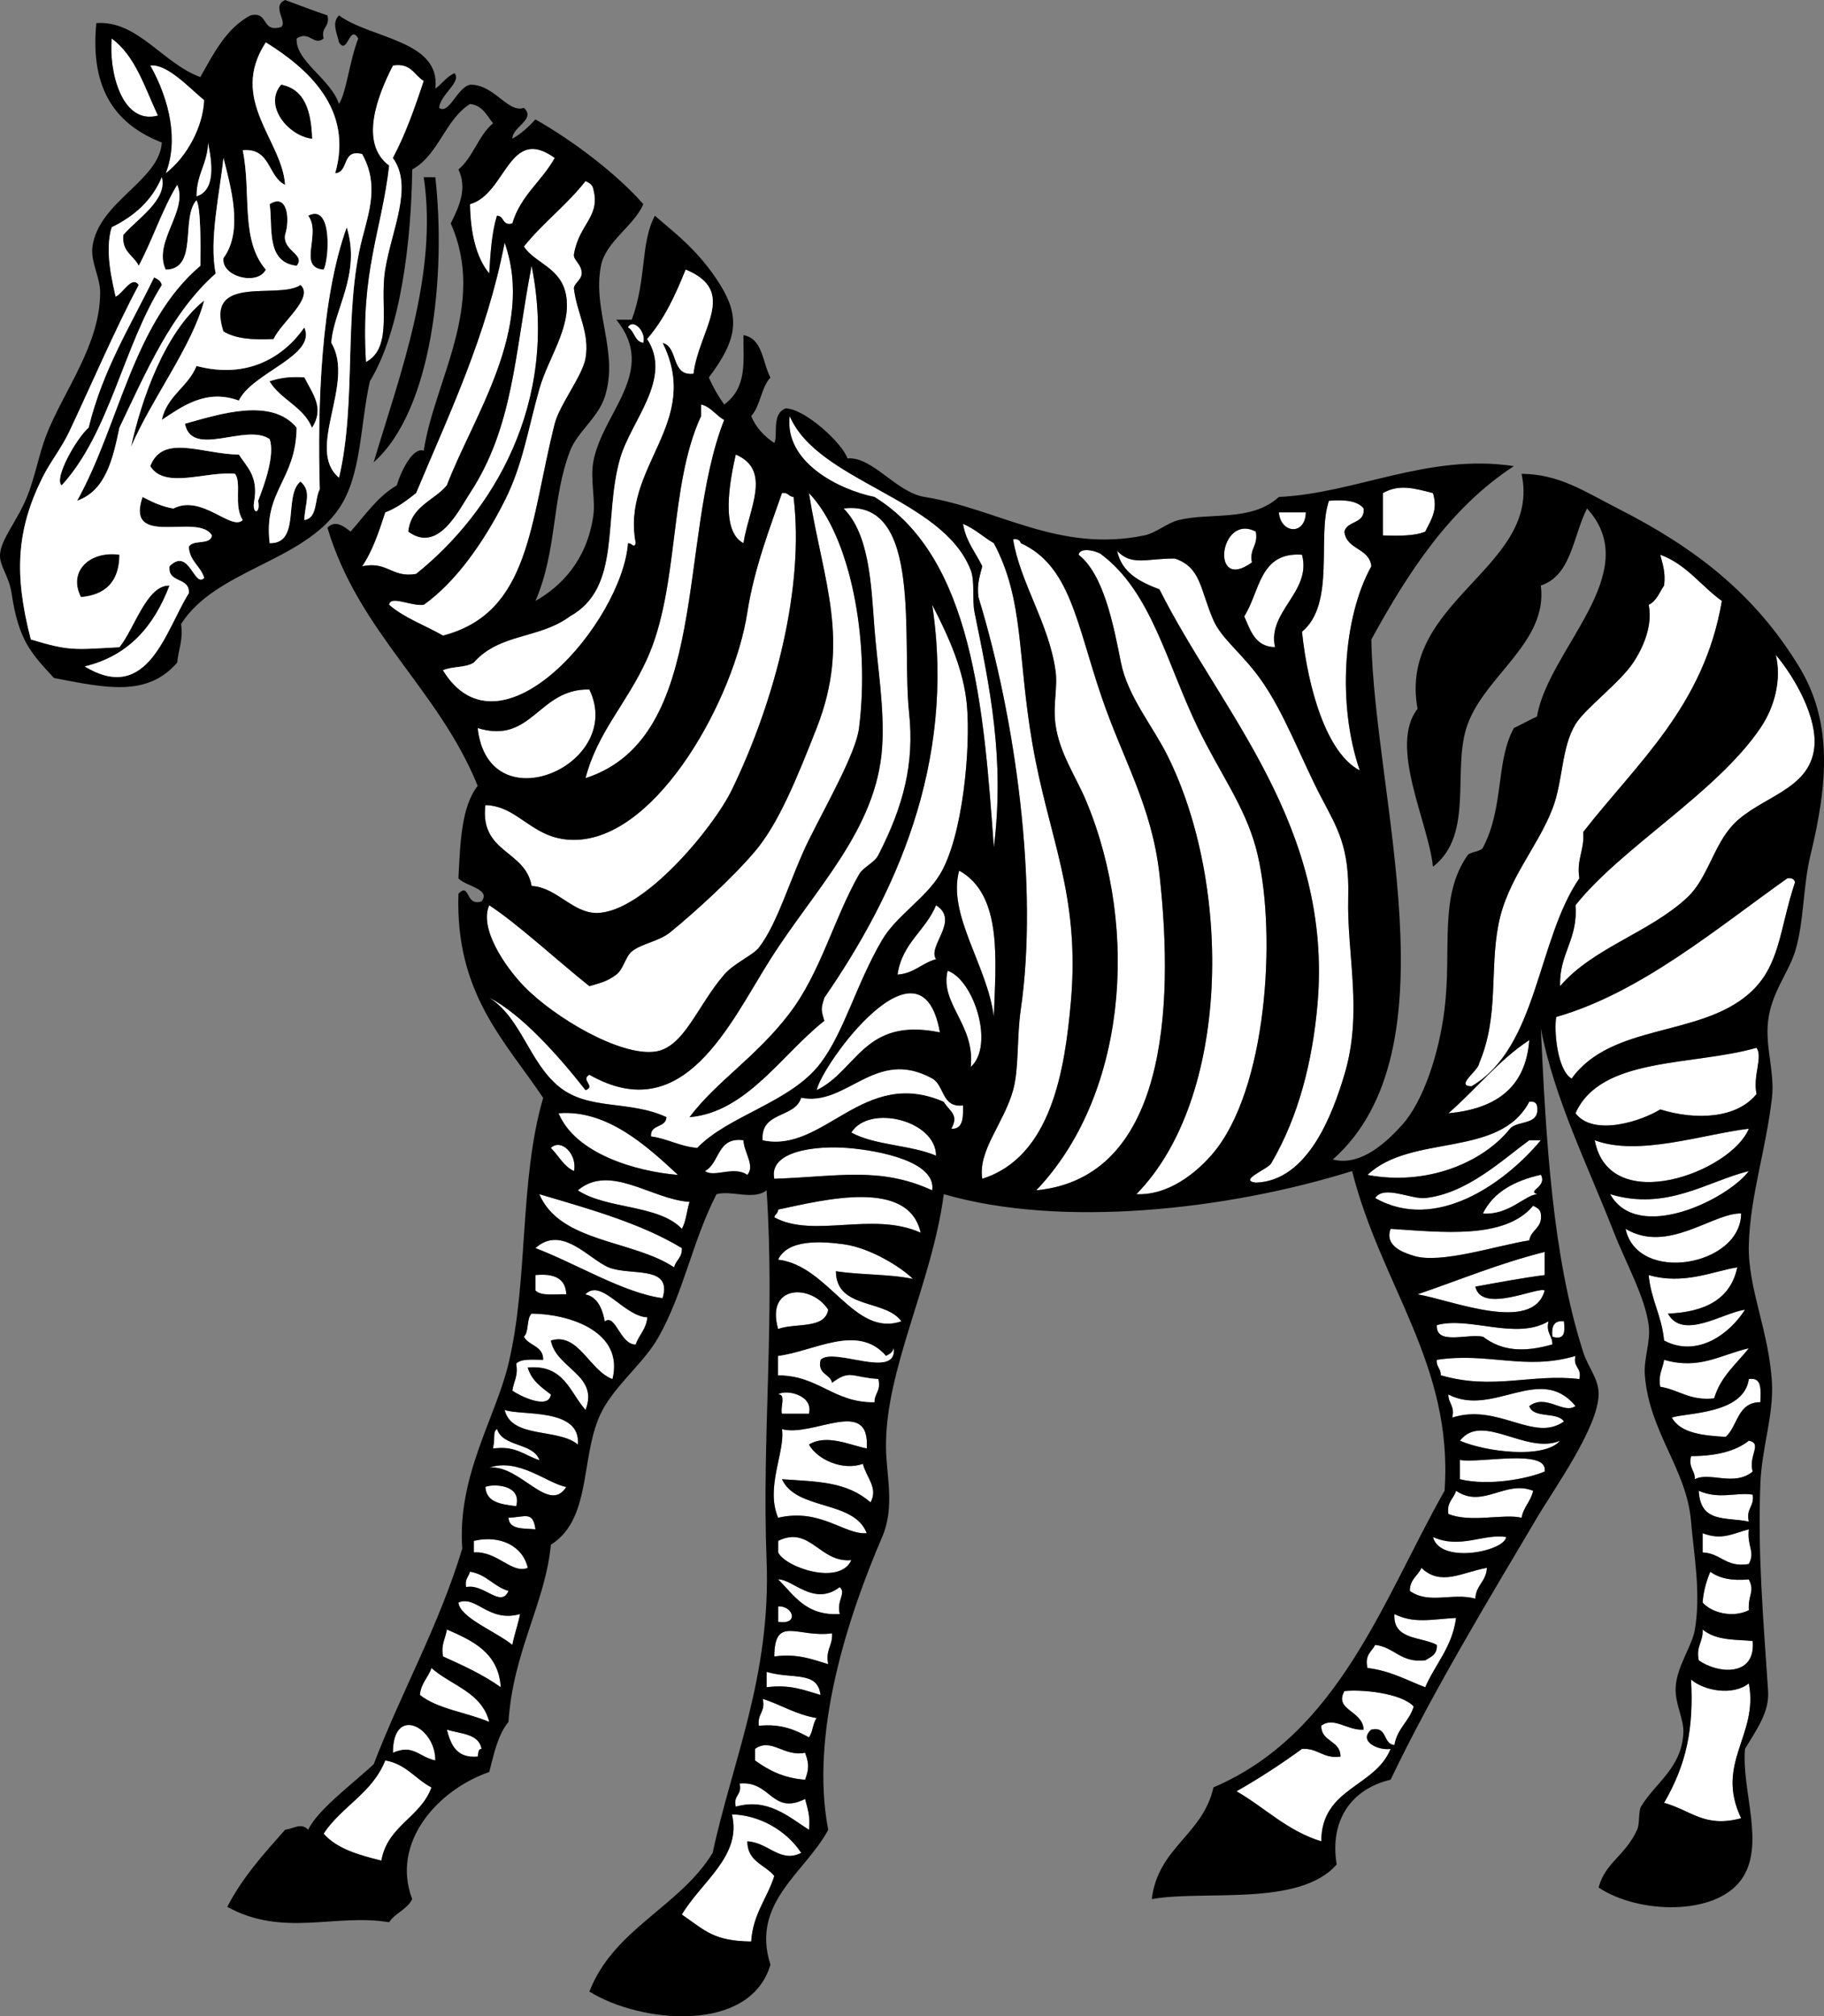 <?xml version="1.0" encoding="utf-8"?>
<!-- Generator: Adobe Illustrator 12.0.1, SVG Export Plug-In . SVG Version: 6.00 Build 51448)  -->
<!DOCTYPE svg PUBLIC "-//W3C//DTD SVG 1.1//EN" "http://www.w3.org/Graphics/SVG/1.1/DTD/svg11.dtd">
<svg  version="1.1" id="Layer_1" xmlns="http://www.w3.org/2000/svg" xmlns:xlink="http://www.w3.org/1999/xlink" width="246.433" height="272.398"
	 viewBox="0 0 246.433 272.398" overflow="visible" enable-background="new 0 0 246.433 272.398" xml:space="preserve">
<rect x="0" y="0" width="246.433" height="272.398" fill="#808080" stroke="none"/>
<g>
	<path fill-rule="evenodd" clip-rule="evenodd" fill="#FFFFFF" d="M15.097,5.204c3.208,2.343,4.465,6.638,6.245,10.409
		C16.391,16.935,14.672,9.474,15.097,5.204z"/>
	<path fill-rule="evenodd" clip-rule="evenodd" fill="#FFFFFF" d="M27.587,13.531c-0.12,3.488-2.282,7.665-5.204,9.888
		c1.738-4.382,0.563-9.857-2.082-14.572C22.597,8.589,25.539,11.841,27.587,13.531z"/>
	<path fill-rule="evenodd" clip-rule="evenodd" fill="#FFFFFF" d="M57.251,10.929c-1.203,3.654-2.473,7.242-4.164,10.409
		c2.81,3.871-0.139,9.598-1.041,15.092c-0.788,4.795,1.101,10.498-2.602,12.49c-0.77-12.159,2.116-17.766,3.123-26.542
		c-4.103-3.048-1.534-9.55,0.52-13.531C55.562,8.455,55.939,10.159,57.251,10.929z"/>
	<path fill-rule="evenodd" clip-rule="evenodd" fill="#FFFFFF" d="M28.107,19.255c0.539,2.571,1.123,6.456-1.562,7.286
		C26.514,23.561,28.029,22.126,28.107,19.255z"/>
	<path fill-rule="evenodd" clip-rule="evenodd" fill="#FFFFFF" d="M74.945,21.337c-1.724,3.133-4.623,5.091-5.725,8.847
		c-1.42,0.379-1.047-1.034-2.082-1.041c-0.693,2.256-0.878,5.021-1.041,7.807c-1.787-2.203-2.528-5.452-2.602-9.368
		C68.402,26.222,68.721,16.837,74.945,21.337z"/>
	<path fill-rule="evenodd" clip-rule="evenodd" d="M57.251,23.939c0.521,0,1.041,0,1.562,0c1.468,13.073-0.352,31.454-8.327,38.511
		C53.976,50.719,59.208,37.109,57.251,23.939z"/>
	<path fill-rule="evenodd" clip-rule="evenodd" fill="#FFFFFF" d="M79.109,24.46c0.463,0.23,0.931,0.457,1.041,1.041
		c1.037,3.811-1.914,4.711-2.602,8.847c-0.133,0.799,1.072,1.329,1.041,2.603c-0.022,0.918-1.127,1.378-1.041,2.082
		c0.408,3.328,2.165,5.943,1.562,9.368c-0.427,2.425-3.506,6.247-4.164,8.847c-3.372,13.33-3.275,25.549-15.092,28.623
		c-2.425-1.392-5.245-2.387-7.286-4.163c0.193-1.334,2.918,0.218,4.684,0c4.227-2.996,8.051-8.336,10.929-14.052
		c2.456-4.876,3.104-9.498,4.684-15.092c1.185-4.194,4.28-8.21,3.643-12.49c-0.587-3.947-4.246-4.463-5.725-6.765
		C73.32,30.12,76.606,27.682,79.109,24.46z"/>
	<path fill-rule="evenodd" clip-rule="evenodd" d="M36.434,27.583c2.372-1.535,2.792,1.955,2.082,4.163
		c-0.323,2.194,2.832,2.632,1.562,4.164C35.866,35.419,36.887,30.677,36.434,27.583z"/>
	<path fill-rule="evenodd" clip-rule="evenodd" d="M41.638,29.144c3.345-1.774,2.81,6.062,2.082,7.286
		C40.114,36.142,43.48,31.583,41.638,29.144z"/>
	<path fill-rule="evenodd" clip-rule="evenodd" fill="#FFFFFF" d="M68.18,32.787c4.147,11.683-4.319,23.601-7.806,32.787
		c-1.737,2.08-4.842,2.791-5.204,6.245c4.021,2.971,6.781-2.845,8.327-5.204c5.903-9.014,6.016-18.791,8.327-30.705
		c3.749,18.688-5.389,33.455-15.613,41.634c-3.329,0.554-3.796-1.755-7.286-1.041c1.411-2.059,2.265-4.674,3.123-7.286
		c1.642-0.614,2.891-1.619,4.163-2.602C60.706,55.844,65.696,45.568,68.18,32.787z"/>
	<path fill-rule="evenodd" clip-rule="evenodd" d="M20.821,37.47c0.463,0.231,0.931,0.457,1.041,1.041
		c-5.211,8.32-7.052,20.01-13.531,27.062c-1.1-0.884,1.936-6.295,3.643-7.807C13.879,49.957,17.639,44.002,20.821,37.47z"/>
	<path fill-rule="evenodd" clip-rule="evenodd" d="M27.587,40.593c-1.62,6.188-7.006,13.115-9.888,19.776
		C19.102,53.963,22.275,44.824,27.587,40.593z"/>
	<path fill-rule="evenodd" clip-rule="evenodd" fill="#FFFFFF" d="M84.833,44.236c0.672-1.3,2.523,0.55,2.082,2.082
		C85.693,46.151,85.75,44.707,84.833,44.236z"/>
	<path fill-rule="evenodd" clip-rule="evenodd" d="M41.118,44.236c1.71,3.849-7.053,6.088-8.847,9.888
		c-4.456-1.659-7.766,0.871-10.408,2.602c0.704-3.287,3.547-4.433,4.684-7.286C33.5,51.283,38.382,48.167,41.118,44.236z"/>
	<path fill-rule="evenodd" clip-rule="evenodd" fill="#FFFFFF" d="M94.721,54.645c1.394,0.341,1.979,1.49,3.123,2.082
		c-6.334,16.044-1.81,42.947-18.735,48.399c1.612-6.246,5.585-10.064,8.327-16.133c4.396-9.731,2.899-23.33,7.286-32.787
		C94.721,55.685,94.721,55.165,94.721,54.645z"/>
	<path fill-rule="evenodd" clip-rule="evenodd" fill="#FFFFFF" d="M106.691,56.206c3.81,8.905,20.695,11.059,24.46,20.817
		c0.596,1.544,0.157,3.942,0.521,5.725c2.09,10.246,4.089,19.748,2.603,31.746c-1.346-18.691-2.841-39.182-16.134-47.358
		C113.46,66.185,105.941,62.509,106.691,56.206z"/>
	<path fill-rule="evenodd" clip-rule="evenodd" fill="#FFFFFF" d="M99.405,61.41c4.949,2.108,1.739,7.393,1.041,11.97
		C97.315,71.777,98.593,65.017,99.405,61.41z"/>
	<path fill-rule="evenodd" clip-rule="evenodd" fill="#FFFFFF" d="M193.602,66.614c0.66,2.213-0.119,3.378-1.041,5.204
		c-1.459,0.623-3.591,0.572-5.725,0.521c0-1.908,0-3.816,0-5.725C189.041,65.372,191.034,65.958,193.602,66.614z"/>
	<path fill-rule="evenodd" clip-rule="evenodd" fill="#FFFFFF" d="M105.65,66.614c0.841-0.147,0.896,0.492,1.562,0.521
		c1.48,11.996-2.394,27.316-8.326,39.552c-2.527,5.211-11.974,16.567-18.215,16.654c-3.3,0.045-5.499-3.496-8.847-3.643
		c-0.834-4.89-7.025-4.424-6.245-10.929c4.711,0.117,6.436,4.999,12.49,4.684c11.01-0.572,21.129-19.211,22.898-30.705
		C101.887,76.768,104.079,71.155,105.65,66.614z"/>
	<path fill-rule="evenodd" clip-rule="evenodd" fill="#FFFFFF" d="M109.293,66.614c5.558,5.748,8.283,19.714,6.766,31.746
		c-0.422,3.342-4.28,10.097-6.766,15.092c-2.448,4.921-4.185,11.267-6.766,14.572c-0.815,1.044-3.345,2.093-4.684,3.643
		c-3.671,4.248-5.423,9.888-9.368,10.408c-4.697,0.621-13.554-4.571-17.694-8.847c-2.517-2.599-6.08-7.79-4.684-10.929
		c3.704,2.403,9.177,7.45,13.531,10.929c1.51-0.462,2.337-0.587,3.643-1.561c0.942-0.703,1.257-2.459,2.082-3.123
		c1.375-1.105,3.649-1.338,5.204-2.602c3.303-2.685,8.45-7.383,11.449-10.929c3.155-3.73,5.599-9.7,8.327-16.654
		C114.99,86.493,111.217,78.655,109.293,66.614z"/>
	<path fill-rule="evenodd" clip-rule="evenodd" fill="#FFFFFF" d="M179.55,67.655c2.074-0.166,3.845-0.028,4.684,1.041
		c0.208,2.115-2.215,1.602-2.602,3.123c0.276,2.499,3.376,2.175,3.643,4.684c-3.841,6.912-4.617,18.734-1.562,27.583
		c-4.461-2.306-7.005-11.035-7.806-18.735C180.486,81.554,177.888,72.37,179.55,67.655z"/>
	<path fill-rule="evenodd" clip-rule="evenodd" fill="#FFFFFF" d="M113.977,68.696c10.751-1.317,7.805,17.788,8.848,27.583
		c0.736,6.922-0.776,12.648-4.164,19.255c-0.537,1.048-2.028,1.593-2.602,2.602c-3.419,6.012-5.183,13.236-9.368,18.735
		c-4.549,5.978-9.831,9.145-13.53,14.052c7.711-0.639,12.558-8.589,18.215-13.011c-0.468-1.523-0.468-1.599,0-3.123
		c9.36-13.553,17.839-31.449,14.571-53.083c2.317,4.482,4.253,8.858,4.684,13.531c0.533,5.776-0.54,17.802-3.643,22.898
		c-2.003,3.289-5.888,5.585-7.807,8.848c-3.487,5.93-5.101,12.392-8.326,16.653c-4.033,5.328-12.426,7.029-16.654,11.449
		c-2.391-0.211-3.964-1.239-6.245-1.561c-0.138-1.699,2.019-1.104,2.082-2.602c-5.088-2.354-10.537-0.828-14.572-4.164
		c-4.003-3.309-5.053-9.231-9.368-11.97c4.286,2.135,9.432,7.914,13.011,12.49c1.458-0.511-0.756-1.389,0.521-2.082
		c12.787,7.267,18.928-6.888,24.46-15.612c6.067-9.569,14.35-17.542,15.092-28.624c0.355-5.298-0.667-11.133-1.041-16.133
		C117.698,78.916,117.455,72.183,113.977,68.696z"/>
	<path fill-rule="evenodd" clip-rule="evenodd" fill="#FFFFFF" d="M172.785,69.216c1.215,0,2.429,0,3.644,0
		C176.34,72.429,173,72.062,172.785,69.216z"/>
	<path fill-rule="evenodd" clip-rule="evenodd" fill="#FFFFFF" d="M130.11,70.777c1.596,0.66,2.738,1.772,4.164,2.602
		c4.103,7.714,3.149,15.105,5.204,27.062c2.206,12.838,6.479,20.378,5.204,34.869c-0.806,9.151-2.616,20.984-11.97,23.939
		c-0.611-3.826,2.935-7.509,4.163-11.97c0.81-2.94,0.484-7.096,1.041-10.929c2.406-16.567-0.686-39.266-5.725-55.685
		c-0.228-1.789,0.206-2.917,0.521-4.164C131.807,74.632,130.502,73.161,130.11,70.777z"/>
	<path fill-rule="evenodd" clip-rule="evenodd" fill="#FFFFFF" d="M169.663,71.818c0.368,1.93-0.89,2.233-0.521,4.163
		C163.434,80.146,164.745,69.25,169.663,71.818z"/>
	<path fill-rule="evenodd" clip-rule="evenodd" fill="#FFFFFF" d="M136.875,72.859c0.605-0.085,0.926,0.115,1.041,0.52
		c6.69,3.066,7.502,10.771,10.929,20.817c2.875,8.427,6.771,14.689,7.807,23.939c2.052,18.34,0.777,40.999-16.653,42.675
		c12.005-12.555,14.103-34.925,6.766-52.562c-1.375-3.303-3.64-6.49-4.164-10.409c-0.367-2.747,0.338-4.94,0-7.286
		C141.678,84.136,137.812,78.701,136.875,72.859z"/>
	<path fill-rule="evenodd" clip-rule="evenodd" fill="#FFFFFF" d="M145.723,74.941c0.219-1.158,2.761-0.408,3.122,0
		c6.739,5.08,8.805,14.744,13.011,23.419c2.956,6.096,6.266,10.491,7.807,16.133c2.79,10.214,1.824,31.23-5.204,40.593
		c-1.882,2.507-6.058,6.47-10.929,6.245c12.681-12.896,13.017-41.638,4.163-59.328c-2.001-3.997-5.346-7.955-6.245-12.49
		C150.407,84.267,149.093,77.597,145.723,74.941z"/>
	<path fill-rule="evenodd" clip-rule="evenodd" fill="#FFFFFF" d="M150.927,74.42c1.998,2.104,4.021,0.998,7.807,1.041
		c3.55,1.184,3.392,4.17,5.204,8.327c1.079,2.474,3.812,4.445,6.245,7.806c3.321,4.59,5.528,10.787,8.326,16.133
		c2.17,4.145,3.825,6.68,3.644,13.531c-0.205,7.688,2.021,15.505-0.521,23.939c-1.529,5.072-4.836,14.359-11.97,14.572
		c-2.438-0.309,1.657-1.819,2.081-2.602c3.797-6.452,5.587-14.007,6.245-21.337c2.18-24.26-13.157-39.84-21.337-56.206
		C154.02,78.614,151.573,77.418,150.927,74.42z"/>
	<path fill-rule="evenodd" clip-rule="evenodd" d="M16.138,74.941c-0.023,3.62-1.854,5.432-5.204,5.725
		C9.135,77.154,12.167,74.377,16.138,74.941z"/>
	<path fill-rule="evenodd" clip-rule="evenodd" fill="#FFFFFF" d="M175.908,74.941c1.346,5.015-4.731,7.673-3.644,12.49
		c-2.713-0.062-3.3-2.251-4.163-4.164C170.223,80.012,170.113,74.524,175.908,74.941z"/>
	<path fill-rule="evenodd" clip-rule="evenodd" fill="#FFFFFF" d="M198.806,146.759c-2.278-0.049,0.976-2.104,1.041-3.123
		c2.698-6.356,1.391-12.484,2.602-18.735c1.182-6.096,5.241-10.337,7.286-15.613c1.468-3.785,1.178-8.245,3.123-11.449
		c1.283-2.114,5.98-5.582,7.806-8.327c1.496-2.25,2.624-5.196,2.082-7.806c1.067-0.494,1.442-1.68,2.082-2.602
		c0.228-1.79-0.206-2.917-0.521-4.164c3.556,1.301,5.5,4.215,8.326,6.245c-2.416,14.237-11.446,21.86-18.735,31.225
		c0.21,2.465-0.929,3.582-0.521,6.245C207.61,127.113,207.774,141.502,198.806,146.759z"/>
	<path fill-rule="evenodd" clip-rule="evenodd" fill="#FFFFFF" d="M239.919,88.472c2.73,3.253,5.617,8.567,5.204,12.49
		c-0.613,5.828-7.319,6.651-10.929,10.409c-2.676,2.785-3.483,7.319-6.245,9.888c-5.139,4.781-12.701,6.752-17.174,11.97
		c-0.129-4.465,2.437-6.237,2.082-10.929c6.14-7.759,19.018-15.147,24.979-23.939C239.829,95.424,240.705,91.732,239.919,88.472z"/>
	<path fill-rule="evenodd" clip-rule="evenodd" fill="#FFFFFF" d="M79.629,93.156c4.898,10.152-13.654,18.275-15.092,5.204
		C71.9,100.635,72.738,92.972,79.629,93.156z"/>
	<path fill-rule="evenodd" clip-rule="evenodd" fill="#FFFFFF" d="M129.59,117.616c5.932,3.308,4.919,12.228,4.684,19.776
		C133.449,130.535,127.942,123.559,129.59,117.616z"/>
	<path fill-rule="evenodd" clip-rule="evenodd" fill="#FFFFFF" d="M241.481,118.656c0.604-0.084,0.926,0.115,1.041,0.521
		c-2.152,6.464-1.981,11.377-6.245,15.092c-6.738,5.87-18.577,3.975-23.939,11.449c-1.978-1.156-2.398-6.608-2.082-8.327
		C221.626,134.142,231.918,125.438,241.481,118.656z"/>
	<path fill-rule="evenodd" clip-rule="evenodd" fill="#FFFFFF" d="M126.467,122.299c3.273,2.075-1.23,5.523,0,7.286
		c-1.911,0.517-2.94,1.917-5.204,2.082C121.867,127.413,125.051,125.741,126.467,122.299z"/>
	<path fill-rule="evenodd" clip-rule="evenodd" fill="#FFFFFF" d="M128.029,131.146c3.523,1.207,6.393,10.056,3.122,13.011
		C131.788,138.434,126.94,135.607,128.029,131.146z"/>
	<path fill-rule="evenodd" clip-rule="evenodd" fill="#FFFFFF" d="M126.988,139.473c-10.261-2.107-11.163,5.144-16.653,7.807
		C111.053,143.816,124.479,125.281,126.988,139.473z"/>
	<path fill-rule="evenodd" clip-rule="evenodd" fill="#FFFFFF" d="M206.613,140.514c-0.473,6.467-4.576,9.302-10.93,9.888
		C199.403,147.183,202.429,143.27,206.613,140.514z"/>
	<path fill-rule="evenodd" clip-rule="evenodd" fill="#FFFFFF" d="M237.317,141.555c0.891,1.27-0.521,3.716,0,6.245
		c-2.627,3.283-8.118,3.596-13.01,2.082c-2.455,1.537-8.983,3.732-11.449,0.521C216.268,142.71,228.695,144.034,237.317,141.555z"/>
	<path fill-rule="evenodd" clip-rule="evenodd" fill="#FFFFFF" d="M207.653,149.361c0.51,2.765-2.589,1.921-3.643,3.123
		c-3.652,4.567-11.227,7.766-19.256,6.245c5.921-5.624,17.835-2.203,21.858-9.888C207.217,148.756,207.539,148.956,207.653,149.361z
		"/>
	<path fill-rule="evenodd" clip-rule="evenodd" fill="#FFFFFF" d="M75.466,150.402c6.622-0.547,12.075,4.576,16.133,8.327
		C85.981,158.272,77.77,155.907,75.466,150.402z"/>
	<path fill-rule="evenodd" clip-rule="evenodd" fill="#FFFFFF" d="M126.467,156.127c-3.41-1.447-8.324-1.391-11.449-3.123
		C117.416,149.146,126.436,151.335,126.467,156.127z"/>
	<path fill-rule="evenodd" clip-rule="evenodd" fill="#FFFFFF" d="M236.277,152.484c-2.372,5.852-18.86,12.004-20.817,1.561
		C221.33,156.263,230.017,153.246,236.277,152.484z"/>
	<path fill-rule="evenodd" clip-rule="evenodd" fill="#FFFFFF" d="M100.446,154.045c0.069,1.674,1.602,3.45,0.521,4.684
		c-1.778-1.273-4.483,0.398-5.725-0.521C97.287,157.131,96.839,153.562,100.446,154.045z"/>
	<path fill-rule="evenodd" clip-rule="evenodd" fill="#FFFFFF" d="M208.173,154.045c-4.896,5.866-14.198,12.461-22.378,7.807
		c1.16-1.797,4.879,0.202,6.766,0c5.614-0.6,10.372-5.117,14.052-7.807C207.133,154.045,207.653,154.045,208.173,154.045z"/>
	<path fill-rule="evenodd" clip-rule="evenodd" fill="#FFFFFF" d="M74.425,155.086c1.384-1.349,3.609,0.876,3.123,3.123
		C76.126,157.548,75.473,156.12,74.425,155.086z"/>
	<path fill-rule="evenodd" clip-rule="evenodd" fill="#FFFFFF" d="M125.947,160.811c-7.064-3.234-12.68-1.856-21.337-1.561
		c-0.782-3.766,5.63-4.501,9.888-4.164C118.894,155.435,126.507,156.958,125.947,160.811z"/>
	<path fill-rule="evenodd" clip-rule="evenodd" fill="#FFFFFF" d="M236.277,158.208c-2.906,3.86-15.035,9.775-18.735,3.123
		C225.169,163.636,230.644,159.603,236.277,158.208z"/>
	<path fill-rule="evenodd" clip-rule="evenodd" fill="#FFFFFF" d="M93.161,162.372c-0.377,1.184-0.465,2.658-1.041,3.643
		c-3.114-3.305-10.204-2.633-14.052-5.204C82.423,157.145,88.047,162.05,93.161,162.372z"/>
	<path fill-rule="evenodd" clip-rule="evenodd" fill="#FFFFFF" d="M72.864,161.331c6.831,2.016,13.747,3.947,19.256,7.286
		c0.08,1.294-0.818,1.611-1.041,2.602C85.452,167.478,75.663,167.899,72.864,161.331z"/>
	<path fill-rule="evenodd" clip-rule="evenodd" fill="#FFFFFF" d="M124.385,166.535c-6.451-2.928-14.497,0.819-19.775-2.082
		c0.099-0.421,0.521-0.519,0.521-1.041C111.372,162.083,122.758,159.189,124.385,166.535z"/>
	<path fill-rule="evenodd" clip-rule="evenodd" fill="#FFFFFF" d="M207.133,162.893c0.463,0.23,0.931,0.457,1.04,1.041
		c0.28,2.015-1.326,2.143-1.561,3.643c-4.43,0.688-11.958,3.228-15.613,2.082c-1.225-0.384-4.003-1.256-3.122-3.643
		C194.813,166.454,203.329,167.486,207.133,162.893z"/>
	<path fill-rule="evenodd" clip-rule="evenodd" fill="#FFFFFF" d="M235.236,163.933c-0.029,7.125-14,9.568-15.613,2.082
		C225.324,169.419,231.375,163.864,235.236,163.933z"/>
	<path fill-rule="evenodd" clip-rule="evenodd" fill="#FFFFFF" d="M89.517,175.382c-5.238-0.697-11.627-4.652-17.174-6.765
		c3.578-3.216,7.213,1.496,9.888,2.602C85.131,172.418,90.908,170.837,89.517,175.382z"/>
	<path fill-rule="evenodd" clip-rule="evenodd" fill="#FFFFFF" d="M123.344,172.78c-3.145-0.672-7.11-0.522-10.408-1.041
		c0.035,5.169,6.668,3.741,8.848,6.765c-6.412,2.214-9.798-7.524-16.653-8.327c1.298-2.832,6.019-2.467,8.847-2.082
		C117.708,168.605,121.898,171.32,123.344,172.78z"/>
	<path fill-rule="evenodd" clip-rule="evenodd" fill="#FFFFFF" d="M208.694,169.137c0,1.041,0,2.082,0,3.123
		c-3.225,0.418-6.279,1.006-9.367,1.562c0.841,3.716,8.439-0.031,9.367,0.521c-1.586,5.87-12.65,1.273-17.174,0.521
		C197.206,172.915,202.588,170.665,208.694,169.137z"/>
	<path fill-rule="evenodd" clip-rule="evenodd" fill="#FFFFFF" d="M234.715,171.219c-0.901,4.302-4.36,6.048-9.367,6.245
		c2.005,3.655,7.507-0.156,10.408-0.521c-2.03,3.192-6.385,6.548-10.929,4.163c-0.304-3.339-1.779-5.507-2.082-8.847
		C227.522,173.643,231.639,171.676,234.715,171.219z"/>
	<path fill-rule="evenodd" clip-rule="evenodd" fill="#FFFFFF" d="M72.343,172.26c2.497-0.241,4.083,0.427,4.164,2.603
		c-1.5-0.062-3.407,0.284-4.164-0.521C72.343,173.648,72.343,172.954,72.343,172.26z"/>
	<path fill-rule="evenodd" clip-rule="evenodd" fill="#FFFFFF" d="M111.895,176.944c-0.452,2.67-4.499,1.746-6.765,2.602
		C103.391,173.45,109.695,173.465,111.895,176.944z"/>
	<path fill-rule="evenodd" clip-rule="evenodd" fill="#FFFFFF" d="M71.823,177.464c5.083,0.045,12.519,2.408,10.929,8.847
		c-3.109-1.132-4.621-6.377-8.327-5.205c0.723,3.802,6.541,4.649,4.684,9.368c-2.139-2.371-2.862-6.158-7.807-5.725
		c0.5,1.756,1.847,2.664,3.123,3.643c-0.282,2.172-4.348,0.102-5.204-0.521c0.166-1.222,0.822-1.954,0.521-3.643
		c0.671-0.717,2.26-0.515,3.643-0.52c0.022-1.931-1.952-1.865-2.602-3.123C71.504,179.921,71.101,178.129,71.823,177.464z"/>
	<path fill-rule="evenodd" clip-rule="evenodd" fill="#FFFFFF" d="M209.735,181.627c-3.858,1.102-6.822,0.911-9.367-1.041
		c-2.158-0.445-6.401,1.196-6.245-1.562c4.353-1.235,10.688,2.086,15.092-0.521C208.838,180.095,209.747,180.401,209.735,181.627z"
		/>
	<path fill-rule="evenodd" clip-rule="evenodd" fill="#FFFFFF" d="M209.735,180.587c-0.146-1.361,0.19-2.239,1.562-2.082
		C211.442,179.865,211.472,181.109,209.735,180.587z"/>
	<path fill-rule="evenodd" clip-rule="evenodd" fill="#FFFFFF" d="M236.277,182.148c-1.683,2.134-3.818,3.814-4.685,6.766
		c-3.312,0.363-4.74-1.157-7.285-1.562c-0.302-1.689,0.354-2.421,0.521-3.643C229.613,185.095,232.404,183.037,236.277,182.148z"/>
	<path fill-rule="evenodd" clip-rule="evenodd" fill="#FFFFFF" d="M212.858,183.189c-0.378,1.592,0.897,1.531,0.52,3.123
		c-6.39-0.779-11.708,1.548-18.734-0.521c0.065-0.934-0.638-1.098-0.521-2.082C201.102,182.653,206.023,185.2,212.858,183.189z"/>
	<path fill-rule="evenodd" clip-rule="evenodd" fill="#FFFFFF" d="M236.277,186.312c1.863-0.303,1.582,1.54,1.561,3.123
		c-3.12,0.001-3.032,3.212-4.684,4.684c-3.118-0.177-6.094-0.498-7.286-2.602C227.637,190.847,235.618,191.126,236.277,186.312z"/>
	<path fill-rule="evenodd" clip-rule="evenodd" fill="#FFFFFF" d="M212.858,189.954c-1.632,1.163-3.928-1.706-6.245,0
		c0.526,1.729,3.787,0.723,4.684,2.082c-4.053,2.899-8.892-2.521-15.093-0.521c0.376-1.59-0.531-1.896-0.521-3.123
		C201.719,191.529,208.102,184.157,212.858,189.954z"/>
	<path fill-rule="evenodd" clip-rule="evenodd" fill="#FFFFFF" d="M105.13,188.393c0.947-0.744,4.813,0.021,4.163,2.602
		c-1.215,0-2.429,0-3.644,0C105.366,190.239,106.258,188.305,105.13,188.393z"/>
	<path fill-rule="evenodd" clip-rule="evenodd" fill="#FFFFFF" d="M78.068,195.159c-2.606-2.251-8.958-0.757-9.888-4.684
		C70.223,191.299,78.541,190.107,78.068,195.159z"/>
	<path fill-rule="evenodd" clip-rule="evenodd" fill="#FFFFFF" d="M117.1,195.679c-2.195-0.409-5.397-1.996-7.807-0.521
		c1.183,2.097,4.642,3.566,7.286,2.602c0.478,1.894,2.1,3.219,1.04,5.204c-3.247-2.802-7.062-2.79-11.97-3.123
		c1.969,4.277,9.724,2.767,11.45,7.286c-2.976,0.275-6.221-3.422-11.97-2.081c-1.75-4.132,0.971-8.926,0.52-11.97
		C109.875,194.208,117.592,188.589,117.1,195.679z"/>
	<path fill-rule="evenodd" clip-rule="evenodd" fill="#FFFFFF" d="M210.776,194.638c-2.133,2.514-10.102,1.5-13.531,0
		C200.256,190.734,206.193,196.588,210.776,194.638z"/>
	<path fill-rule="evenodd" clip-rule="evenodd" fill="#FFFFFF" d="M236.277,194.638c1.898,0.355-0.111,2.072,0.521,4.164
		c-2.498,2.081-5.861-0.02-7.807,1.041c0.012-1.226-0.896-1.532-0.521-3.123C231.754,196.708,234.444,196.101,236.277,194.638z"/>
	<path fill-rule="evenodd" clip-rule="evenodd" fill="#FFFFFF" d="M208.694,198.802c-2.22,0.957-7.519,1.994-11.449,1.041
		c0-0.867,0-1.735,0-2.602C199.901,197.73,209.222,195.647,208.694,198.802z"/>
	<path fill-rule="evenodd" clip-rule="evenodd" fill="#FFFFFF" d="M66.098,198.281c4-1.386,7.898,2.174,10.409,2.602
		C74.132,204.647,70.243,197.805,66.098,198.281z"/>
	<path fill-rule="evenodd" clip-rule="evenodd" fill="#FFFFFF" d="M69.741,203.485c-1.992-0.263-4.038-0.472-4.164-2.602
		C66.524,200.446,70.572,200.505,69.741,203.485z"/>
	<path fill-rule="evenodd" clip-rule="evenodd" fill="#FFFFFF" d="M207.133,201.404c-0.303,1.433-1.296,2.173-1.562,3.643
		c-2.354-0.587-6.993,0.718-9.889-0.521c-0.249-1.637,0.741-2.035,1.041-3.123C200.371,203.872,203.379,199.883,207.133,201.404z"/>
	<path fill-rule="evenodd" clip-rule="evenodd" fill="#FFFFFF" d="M229.511,201.404c2.774,1.215,5.079,0.164,7.286,0.52
		c0.254,1.643-0.938,1.838-0.521,3.644C233.172,204.916,229.729,205.811,229.511,201.404z"/>
	<path fill-rule="evenodd" clip-rule="evenodd" fill="#FFFFFF" d="M72.343,206.607c-1.584-0.149-3.552,0.083-3.643-1.561
		C71.005,204.953,71.996,204.105,72.343,206.607z"/>
	<path fill-rule="evenodd" clip-rule="evenodd" fill="#FFFFFF" d="M236.277,206.607c-0.263,2.376,0.903,2.95,0,4.685
		c-3.129,0.525-3.746-1.459-6.245-1.562c0-0.867,0-1.734,0-2.603C232.613,208.132,234.034,207.202,236.277,206.607z"/>
	<path fill-rule="evenodd" clip-rule="evenodd" fill="#FFFFFF" d="M203.49,207.648c-0.213,1.935-8.93,3.73-9.888,0
		C197.3,209.312,200.451,207.157,203.49,207.648z"/>
	<path fill-rule="evenodd" clip-rule="evenodd" fill="#FFFFFF" d="M71.302,211.812c-2.132,0.894-4.13-2.318-7.286-2.082
		c0-0.521,0-1.041,0-1.562C67.573,207.328,70.637,208.866,71.302,211.812z"/>
	<path fill-rule="evenodd" clip-rule="evenodd" fill="#FFFFFF" d="M115.018,210.771c-1.531,3.469-8.875,1.021-9.888-1.041
		c0-0.521,0-1.041,0-1.562C109.453,206.049,110.722,211.162,115.018,210.771z"/>
	<path fill-rule="evenodd" clip-rule="evenodd" fill="#FFFFFF" d="M192.041,211.812c2.615,2.53,5.487,0.602,8.848,0
		c-0.072,1.836-1.489,2.327-1.562,4.163c-3.109-0.846-6.246,0.803-8.848-1.041C190.457,213.351,191.579,212.911,192.041,211.812z"/>
	<path fill-rule="evenodd" clip-rule="evenodd" fill="#FFFFFF" d="M63.496,212.332c2.243,0.36,3.196,2.009,5.204,2.603
		c-1.064,2.376-3.283-1.036-5.725-0.521C62.755,213.326,63.333,213.036,63.496,212.332z"/>
	<path fill-rule="evenodd" clip-rule="evenodd" fill="#FFFFFF" d="M231.073,212.332c1.182,0.9,2.907,1.256,5.204,1.041
		c0.846,1.706-0.118,1.99,0,4.164c-2.176,1.085-5.038,0.352-6.245-1.041C230.16,214.89,230.559,213.554,231.073,212.332z"/>
	<path fill-rule="evenodd" clip-rule="evenodd" fill="#FFFFFF" d="M113.457,214.414c0.919,0.871-0.462,1.744,0,3.644
		c-4.592,0.255-6.142-2.532-8.326-4.685C107.068,213.295,109.958,217.097,113.457,214.414z"/>
	<path fill-rule="evenodd" clip-rule="evenodd" fill="#FFFFFF" d="M70.262,218.058c-0.277,1.457-0.764,2.705-1.041,4.163
		c-2.202-1.795-7.081-3.665-7.286-5.725C64.352,215.474,65.988,219.25,70.262,218.058z"/>
	<path fill-rule="evenodd" clip-rule="evenodd" fill="#FFFFFF" d="M105.13,217.017c2.056-0.1,2.871,2.555,0,2.081
		C105.13,218.404,105.13,217.71,105.13,217.017z"/>
	<path fill-rule="evenodd" clip-rule="evenodd" fill="#FFFFFF" d="M188.398,218.058c2.658,1.321,4.958,0.703,8.326,0.52
		c-0.53,3.98-2.81,6.211-4.163,9.368c-2.515-0.955-4.706-2.233-7.807-2.603c-0.412-1.8,0.579-2.196,1.041-3.122
		c2.637,0.312,3.426,2.473,6.766,2.082c0.762-0.453,1.649-0.779,1.562-2.082C191.974,221.073,188.164,221.587,188.398,218.058z"/>
	<path fill-rule="evenodd" clip-rule="evenodd" fill="#FFFFFF" d="M60.374,220.139c3.5,1.531,6.963,3.099,7.286,7.807
		c-2.324-1.666-5.055-2.926-7.807-4.163C59.551,222.093,60.208,221.36,60.374,220.139z"/>
	<path fill-rule="evenodd" clip-rule="evenodd" fill="#FFFFFF" d="M112.416,220.659c0.115,1.676-0.92,2.202-0.521,4.163
		c-2.15-0.624-4.085-1.465-7.285-1.04C104.653,218.134,107.765,221.295,112.416,220.659z"/>
	<path fill-rule="evenodd" clip-rule="evenodd" fill="#FFFFFF" d="M230.032,220.139c1.863,1.577,4.744,1.337,6.766,1.562
		c0.437,4.896-4.752,4.429-7.286,2.603C229.111,222.341,230.146,221.814,230.032,220.139z"/>
	<path fill-rule="evenodd" clip-rule="evenodd" fill="#FFFFFF" d="M58.292,225.343c2.658,2.372,6.803,3.259,7.806,7.286
		c-3.041-1.296-6.949-1.725-9.368-3.643C56.866,227.387,57.86,226.646,58.292,225.343z"/>
	<path fill-rule="evenodd" clip-rule="evenodd" fill="#FFFFFF" d="M103.569,225.863c3.45,1.047,6.905-0.193,7.286,3.123
		c-2.151-0.625-4.086-1.466-7.286-1.041C103.569,227.251,103.569,226.558,103.569,225.863z"/>
	<path fill-rule="evenodd" clip-rule="evenodd" fill="#FFFFFF" d="M228.47,226.904c1.796,1.53,5.646,2.231,7.807,0.521
		c1.351,7.012-4.608,10.725-1.041,18.215c-4.956,1.322-6.646-1.018-10.408-2.082C227.893,238.286,228.832,233.464,228.47,226.904z"
		/>
	<path fill-rule="evenodd" clip-rule="evenodd" fill="#FFFFFF" d="M191,230.547c-0.594,2.009-2.242,2.962-2.602,5.205
		c-1.608-0.127-0.88-2.591-3.123-2.082c-1.823,1.523,0.914,2.868,2.603,2.602c-2.084,5.202-9.344,5.229-9.368,12.49
		c-4.637-1.435-7.596-4.547-11.449-6.765c3.104-1.755,6.032-3.683,8.848-5.726c2.209-0.127,2.802,1.361,5.204,1.041
		c-0.01-2.245-2.593-1.918-2.603-4.163c1.686-1.306,3.548,0.689,5.725,0.521c-0.11-2.614-4.024-2.59-2.602-5.204
		C183.764,228.209,189.297,228.678,191,230.547z"/>
	<path fill-rule="evenodd" clip-rule="evenodd" fill="#FFFFFF" d="M103.048,229.507c2.486,0.81,4.469,2.123,7.286,2.602
		c-0.531,0.684-0.511,1.919-1.041,2.603c-1.802-0.975-3.687-1.865-6.766-1.562C102.273,231.507,103.465,231.312,103.048,229.507z"/>
	<path fill-rule="evenodd" clip-rule="evenodd" fill="#FFFFFF" d="M58.812,237.833c-2.315-0.521-2.959-2.228-5.725-1.041
		C53.081,230.283,58.863,233.315,58.812,237.833z"/>
	<path fill-rule="evenodd" clip-rule="evenodd" fill="#FFFFFF" d="M60.374,233.67c1.841,0.588,4.336,0.521,4.684,2.602
		c-0.506,0.015-0.404,0.638-0.52,1.041C61.688,237.56,60.909,235.736,60.374,233.67z"/>
	<path fill-rule="evenodd" clip-rule="evenodd" fill="#FFFFFF" d="M108.773,236.792c0.543,1.475,0.543,2.169,0,3.644
		c-2.917-0.206-4.951-1.295-6.766-2.603c0-0.521,0-1.041,0-1.562C104.224,234.7,105.882,237.386,108.773,236.792z"/>
	<path fill-rule="evenodd" clip-rule="evenodd" fill="#FFFFFF" d="M52.047,237.833c2.823,0.474,4.069,2.523,6.245,3.644
		c-1.468,4.083-5.945,5.156-6.766,9.888c-3.061-0.756-6.029-1.604-7.806-3.643C46.131,244.061,50.347,242.205,52.047,237.833z"/>
	<path fill-rule="evenodd" clip-rule="evenodd" fill="#FFFFFF" d="M99.925,240.956c4.23-0.437,4.325,4.33,8.848,2.081
		c0.314,1.247,0.748,2.375,0.521,4.164c-2.785-1.779-5.581-4.345-9.889-3.123C99.028,242.486,100.303,242.548,99.925,240.956z"/>
	<path fill-rule="evenodd" clip-rule="evenodd" fill="#FFFFFF" d="M98.885,245.119c3.659,0.086,7.306,2.093,9.367,5.204
		c-2.854,1.434-4.432-1.422-7.286-1.562c0.007,2.77,2.412,3.14,3.644,4.685c-0.956,3.033-2.875,5.104-3.123,8.847
		c-5.038-0.073-6.122-1.395-9.367-3.643C94.808,254.152,100.263,250.723,98.885,245.119z"/>
	<path fill-rule="evenodd" clip-rule="evenodd" d="M61.415,9.888c0.988,1.192-1.954,2.881-2.082,4.684
		c1.332,0.958,2.433-2.751,4.164-3.123c3.24-0.107,5.12,3.886,7.286,3.123c1.676,1.543-1.57,2.563-1.562,4.164
		c1.227-0.681,2.208-1.608,3.123-2.603c5.486,3.112,11.335,7.714,14.572,11.45c-1.261,2.948-5.084,5.041-5.725,8.327
		c-1.184,6.08,2.471,11.649,0.521,17.694c-0.917,2.841-3.723,4.779-4.684,7.286c-2.532,6.606-1.7,13.333-4.684,20.296
		c3.396-1.93,6.91-5.388,7.806-11.449c0.329-2.22-0.409-4.911,0-7.286c1.151-6.677,8.807-12.232,3.123-19.256
		c0.694,0,1.388,0,2.082,0c2.042-5.518,1.146-10.338,3.123-14.051c2.638,2.313,5.931,4.672,8.847,9.368
		c2.754,4.436,2.199,7.512-1.562,12.49c0.585,1.324,1.278,2.538,2.082,3.643c3.211-2.339,2.542-6.027,2.602-9.368
		c2.643,0.48,2.547,3.698,3.644,5.725c-1.259,1.343-1.35,3.854-2.603,5.204c0.657,1.599,1.774,2.736,3.123,3.643
		c0.552-1-0.453-3.951,1.561-4.684c2.636,0.1,7.64,4.718,8.327,6.765c3.366-0.286,6.603,4.597,10.408,5.205
		c9.888,1.577,18.098,7.577,29.664,5.204c1.635-0.335,3.075-1.684,4.685-2.082c4.214-1.044,9.857,0.26,13.53-3.122
		c10.387-0.47,20.142-5.921,31.746-4.164c-8.599,5.626-14.22,14.229-19.256,23.419c0.366,21.216,11.529,55.406-5.204,70.257
		c3.846,0.999,7.404-2.51,9.367-4.684c2.879-3.186,5.002-9.702,5.726-15.613c1.005-8.224-0.807-15.205,3.122-20.817
		c0.318-0.454,1.775-0.456,2.082-1.041c2.856-5.466,1.694-11.628,4.163-16.133c1.063-0.498,2.06-1.063,3.122-1.561
		c1.553-9.138,14.679-19.424,6.766-28.103c-1.893,3.658-2.072,9.03-6.245,10.409c0.983,7.619-7.446,12.085-9.888,18.735
		c-2.204,6.002,0.985,14.876-4.684,19.256c-0.631-6.062-6.015-16.317-2.082-21.337c-2.712-14.662,16.792-19.06,14.052-31.746
		c5.114,0.053,8.407,2.339,13.011,4.684c10.432,5.314,18.418,11.453,24.46,21.337c4.508,7.376,3.976,15.566,1.561,25.5
		c-1.031,4.246-0.854,9.039-2.081,13.011c-0.898,2.905-3.186,5.541-3.644,9.368c-0.422,3.529,0.927,6.963,0.521,10.408
		c-0.86,7.311-2.932,13.19-3.122,19.776c-0.174,5.965,2.728,11.656,3.122,18.735c0.239,4.281-1.376,8.871-1.562,13.531
		c-0.383,9.674,0.401,18.313,1.041,28.103c0.187,2.857-1.589,5.244-3.122,7.806c-0.482,5.759,2.839,13.056-0.521,17.695
		c-3.527,4.869-13.835,4.629-19.256,1.04c0.882-3.376,3.575-4.25,5.204-7.806c0.366-0.799,0.164-2.527,0.521-3.123
		c1.937-3.233,5.437-5.148,5.725-9.888c0.119-1.95-1.167-4.008-1.041-6.245c0.159-2.817,2.239-5.604,2.603-7.807
		c0.838-5.076-0.171-10.255-0.521-14.571c-0.575-7.105-5.621-11.993-6.245-19.776c-0.183-2.284,0.822-4.494,0.521-6.766
		c-0.512-3.851-3.086-8.397-4.684-12.49c-3.603-9.229-8.06-18.067-9.889-27.582c0.706,14.891,1.518,30.613,5.725,43.715
		c0.682,2.123,2.126,3.629,2.082,5.725c-0.094,4.516-5.95,12.636-8.327,16.654c-6.521,11.025-14.162,23.635-19.775,35.389
		c-5.255,1.24-8.273,5.432-7.286,11.449c-5.036,5.798-18.068,3.413-24.98,4.684c0.822-6.984,6.925-8.688,8.327-15.092
		c16.988-7.248,22.942-25.452,31.226-40.073c1.212-17.058-8.585-27.672-12.49-43.195c-16.896,5.286-39.327,7.731-55.165,3.123
		c-1.595,12.109-7.981,23.788-7.807,34.348c0.063,3.81,1.22,7.918-0.521,11.969c-4.654,10.837-9.799,26.564-7.286,39.553
		c-3.048,5.732-10.516,9.841-7.806,18.215c-2.733,9.362-17.541,7.95-24.46,3.643c3.291-8.505,12.179-11.413,16.653-18.735
		c2.624-12.276,7.904-23.891,7.286-39.552c-0.656-16.621,1.17-32.41,0-49.961c-1.796,1.386-4.652-0.035-6.766,0.521
		c-3.243,6.311-4.438,13.268-7.807,19.256c-1.89,3.361-5.151,5.87-7.286,9.367c-3.555,5.825-1.383,15.032-7.286,18.735
		c-0.741,7.851-5.124,14.455-5.725,23.939c-1.424,1.699-1.962,4.282-2.602,6.766c-6.979,2.417-13.317,9.531-10.408,17.174
		c-0.684,1.398-2.294,1.869-3.123,3.123c-7.23-1.214-14.36,2.08-21.858-2.082c2.062-4.01,4.957-7.187,7.806-10.408
		c1.217-0.161,2.15-1.02,3.123,0c1.229-2.652,5.935-6.161,8.847-8.848c3.795-9.909,8.782-18.627,11.97-29.144
		c-0.71-9.764,4.5-17.674,6.245-24.98c2.728-11.417,1.411-24.672,4.684-35.909c-5.225-7.785-11.894-14.127-11.449-27.582
		c1.608-1.617,0.879,1.762,3.122,1.041c1.329-1.708-2.194-2.043-3.122-3.123c0.242-4.788,0.391-9.67,2.602-12.49
		C59.239,93.076,48.466,85.46,44.24,71.298c1.095-1.143,2.314-0.107,3.123,0.521c1.963-2.201,3.618-4.709,6.245-6.245
		c0.594-2.009,2.185-5.208,3.643-4.684c1.429-9.486,8.54-19.7,3.643-30.705c1.292-2.536,2.206-4.84,1.041-7.286
		c1.993-1.649,2.69-4.596,4.684-6.245c-0.865-1.043-1.397-2.419-3.123-2.602c-3.4,2.151-4.224,6.879-7.806,8.847
		c-0.116,9.413-1.481,21.648-5.725,28.624c-1.326,5.969-1.106,12.684-4.164,17.174c-4.93,7.24-16.729,8.306-21.337,15.613
		c0.308,2.215-0.375,3.442-0.521,5.204c-4.067,4.683-9.62,3.437-16.653,2.082c-3.095-3.365-4.768-5.033-5.725-11.449
		c-0.35-2.346-1.648-3.685-1.562-5.204c0.123-2.134,2.239-4.392,3.643-7.806c1.048-2.548,1.639-5.852,2.602-8.327
		c2.337-6.007,7.24-12.107,7.286-19.255c0.013-2.086-1.325-4.198-1.041-6.245c0.843-6.076,9.057-8.904,9.368-14.052
		c-5.978-2.349-9.75-6.903-8.847-16.133c5.571-0.416,9.009,5.472,14.051,7.286c1.819-3.211,3.488-6.574,6.766-8.327
		c2.534-0.626,1.41,2.406,4.164,1.562C38.879,2.887,36.62,0.876,38.516,0c1.908,0.694,3.773,1.431,5.725,2.082
		c0.377,1.592-0.897,1.531-0.52,3.123c-1.349,1.082-1.935-1.16-3.643,0c-0.188,3.055,4.574,5.42,5.725,8.847
		c1.041-1.699,1.419-5.875,2.602-8.847c-1.192-2.032-1.446,2.329-2.602,0.521c-0.253-1.185-1.033-2.659,0-3.643
		c4.281,3.156,13.784,3.355,13.011,9.888C59.735,11.331,60.32,10.355,61.415,9.888z M21.342,15.613
		c-1.78-3.771-3.037-8.066-6.245-10.409C14.672,9.474,16.391,16.935,21.342,15.613z M16.138,87.431
		c2.079-2.611,3.697-8.438,6.766-8.327c-2.059,5.401-5.44,9.478-11.45,10.929c8.556,5.172,10.932-4.95,14.052-9.888
		c0.171-2.253-2.882-1.281-2.602-3.643c2.641-2.669,3.351,2.999,4.684,1.562c-0.486-1.595-1.945-2.219-2.082-4.164
		c0.471-1.09,2.938-0.185,3.123-1.561c-1.794-3.154-11.763,1.845-9.368-5.204c1.26,0.648,2.528,1.288,4.163,1.561
		c3.885-1.966,7.824,3.093,9.368,1.561c-1.27-1.97-0.102-5.012-1.041-6.245c-3.88-0.401-9.493,2.15-11.45-1.041
		c1.693-4.426,7.045-1.607,11.97-1.562c1.088,1.688,2.636,2.916,2.082,6.245c-0.377,1.882,0.898,1.882,0.521,0
		c0.869-2.211,2.292-6.201,1.561-8.327c-3.159-2.225-10.503,2.634-11.449-2.082c4.796-1.343,11.686-3.567,15.092,0.52
		c-0.099,7.185-4.502,8.478-3.643,15.613c4.247,0.084,1.84-6.487,4.164-8.327c1.583,1.373,0.577,2.97,0.52,5.204
		c1.81-0.271,1.362-2.801,2.082-4.163c-0.324-11.417,0.17-25.77,3.643-35.389c1.966,6.371-1.765,11.097-2.082,15.612
		c3.295,5.419-3.561,14.395,1.041,18.215c2.41-10.167,0.567-22.367,3.123-32.266c0.962-3.725,2.271-7.413,0-11.449
		c-2.81-0.729-1.718,2.445-3.643,2.602c2.489-8.684-3.671-14.14-9.368-17.694c-5.069,7.762,2.228,13.208,2.602,19.256
		c-2.355-1.114-1.917-5.022-5.725-4.684c1.188,5.678-0.36,12.098,3.123,16.133c-1.11,2.216-6.064,0.957-5.725-1.562
		c2.734-3.688,0.966-9.667,0-13.531c-0.47,4.602-1.985,11.106-1.041,15.613c-5.985,5.29-9.359,13.192-13.01,20.816
		c-0.894,4.311-1.879,8.53-5.725,9.888c5.683-10.171,7.496-23.973,16.653-31.746c0.044-3.179,0.054-7.874-0.521-8.847
		c-2.162,2.348,0.298,9.318-4.163,9.368c-1.755-3.767,3.088-7.934,1.561-11.449c-2.041,3.337-3.326,7.43-5.204,10.929
		c-0.672-1.41-2.313-1.85-2.082-4.164c1.832-2.165,6.013-4.733,5.204-7.806c-1.332,3.179-3.736,5.285-6.766,6.766
		c-1.031,3.256,0.185,7.711,0.521,9.367c0.921-0.334,2.201-2.947,3.123-1.561c-3.14,5.857-6.524,13.757-9.368,19.776
		c-1.084,2.295-2.552,4.055-3.643,6.245C2.208,71.6,1.892,77.666,4.168,86.39C9.378,87.959,9.917,87.773,16.138,87.431z
		 M20.301,8.847c2.645,4.714,3.82,10.189,2.082,14.572c2.922-2.224,5.084-6.4,5.204-9.888C25.539,11.841,22.597,8.589,20.301,8.847z
		 M53.087,8.847c-2.054,3.981-4.623,10.482-0.52,13.531c-1.006,8.776-3.893,14.383-3.123,26.542
		c3.703-1.993,1.814-7.695,2.602-12.49c0.902-5.494,3.851-11.222,1.041-15.092c1.691-3.167,2.96-6.754,4.164-10.409
		C55.939,10.159,55.562,8.455,53.087,8.847z M26.546,26.542c2.685-0.831,2.101-4.715,1.562-7.286
		C28.029,22.126,26.514,23.561,26.546,26.542z M63.496,27.583c0.074,3.916,0.815,7.165,2.602,9.368
		c0.163-2.786,0.348-5.55,1.041-7.807c1.034,0.007,0.662,1.42,2.082,1.041c1.102-3.756,4-5.714,5.725-8.847
		C68.721,16.837,68.402,26.222,63.496,27.583z M70.782,33.307c1.479,2.302,5.137,2.818,5.725,6.765
		c0.637,4.28-2.458,8.296-3.643,12.49c-1.581,5.595-2.229,10.216-4.684,15.092c-2.877,5.715-6.702,11.056-10.929,14.052
		c-1.766,0.218-4.491-1.334-4.684,0c2.041,1.776,4.861,2.771,7.286,4.163c11.817-3.074,11.721-15.293,15.092-28.623
		c0.658-2.6,3.736-6.422,4.164-8.847c0.603-3.424-1.154-6.04-1.562-9.368c-0.086-0.703,1.019-1.164,1.041-2.082
		c0.031-1.274-1.174-1.803-1.041-2.603c0.688-4.136,3.639-5.036,2.602-8.847c-0.11-0.583-0.577-0.81-1.041-1.041
		C76.606,27.682,73.32,30.12,70.782,33.307z M56.21,66.614c-1.272,0.983-2.521,1.988-4.163,2.602
		c-0.858,2.612-1.712,5.227-3.123,7.286c3.489-0.714,3.957,1.595,7.286,1.041c10.224-8.179,19.362-22.946,15.613-41.634
		c-2.311,11.915-2.424,21.691-8.327,30.705c-1.545,2.359-4.306,8.175-8.327,5.204c0.362-3.454,3.467-4.166,5.204-6.245
		c3.487-9.186,11.954-21.104,7.806-32.787C65.696,45.568,60.706,55.844,56.21,66.614z M84.833,73.379
		c0.584-0.053,0.81,0.757,1.041,0c-1.998-10.388,9.015-16.195,3.643-27.062c2.214,0.562,1.066,4.486,4.163,4.164
		c0.741-5.96,6.097-11.114-1.04-14.051c-1.385,3.473-2.932,6.783-5.205,9.367c3.512,5.335-2.187,11.059-3.643,16.133
		c-2.319,8.085,0.245,17.437-6.766,21.337c-4.191,3.109-9.444,2.244-13.01,6.245c-1.024,0.71-2.973,0.497-4.164,1.041
		C67.615,103.251,84.029,83.981,84.833,73.379z M86.915,46.317c0.441-1.531-1.409-3.381-2.082-2.082
		C85.75,44.707,85.693,46.151,86.915,46.317z M94.721,56.206c-4.386,9.457-2.89,23.055-7.286,32.787
		c-2.741,6.069-6.715,9.887-8.327,16.133C96.035,99.673,91.51,72.77,97.844,56.726c-1.144-0.591-1.729-1.741-3.123-2.082
		C94.721,55.165,94.721,55.685,94.721,56.206z M118.14,67.135c13.293,8.177,14.788,28.667,16.134,47.358
		c1.486-11.998-0.513-21.5-2.603-31.746c-0.363-1.783,0.075-4.181-0.521-5.725c-3.765-9.758-20.65-11.912-24.46-20.817
		C105.941,62.509,113.46,66.185,118.14,67.135z M100.446,73.379c0.698-4.577,3.908-9.862-1.041-11.97
		C98.593,65.017,97.315,71.777,100.446,73.379z M186.836,66.614c0,1.908,0,3.816,0,5.725c2.134,0.052,4.266,0.102,5.725-0.521
		c0.922-1.826,1.701-2.991,1.041-5.204C191.034,65.958,189.041,65.372,186.836,66.614z M100.966,82.747
		c-1.77,11.494-11.889,30.133-22.898,30.705c-6.054,0.315-7.779-4.566-12.49-4.684c-0.78,6.505,5.411,6.039,6.245,10.929
		c3.348,0.147,5.547,3.688,8.847,3.643c6.242-0.086,15.688-11.442,18.215-16.654c5.933-12.235,9.807-27.556,8.326-39.552
		c-0.665-0.029-0.721-0.667-1.562-0.521C104.079,71.155,101.887,76.768,100.966,82.747z M110.334,98.36
		c-2.729,6.954-5.172,12.923-8.327,16.654c-2.999,3.545-8.146,8.244-11.449,10.929c-1.555,1.264-3.829,1.497-5.204,2.602
		c-0.825,0.663-1.14,2.419-2.082,3.123c-1.305,0.974-2.132,1.099-3.643,1.561c-4.354-3.479-9.827-8.525-13.531-10.929
		c-1.396,3.139,2.167,8.33,4.684,10.929c4.141,4.276,12.998,9.468,17.694,8.847c3.945-0.521,5.697-6.16,9.368-10.408
		c1.339-1.55,3.868-2.599,4.684-3.643c2.581-3.305,4.317-9.65,6.766-14.572c2.485-4.996,6.344-11.75,6.766-15.092
		c1.518-12.031-1.208-25.998-6.766-31.746C111.217,78.655,114.99,86.493,110.334,98.36z M175.908,85.349
		c0.801,7.701,3.345,16.429,7.806,18.735c-3.056-8.849-2.279-20.67,1.562-27.583c-0.267-2.509-3.366-2.185-3.643-4.684
		c0.387-1.521,2.81-1.007,2.602-3.123c-0.839-1.069-2.609-1.207-4.684-1.041C177.888,72.37,180.486,81.554,175.908,85.349z
		 M118.14,84.829c0.374,5,1.396,10.835,1.041,16.133c-0.742,11.082-9.024,19.055-15.092,28.624
		c-5.532,8.725-11.673,22.879-24.46,15.612c-1.276,0.693,0.938,1.571-0.521,2.082c-3.579-4.577-8.725-10.355-13.011-12.49
		c4.315,2.738,5.364,8.661,9.368,11.97c4.035,3.335,9.484,1.81,14.572,4.164c-0.062,1.499-2.219,0.903-2.082,2.602
		c2.28,0.322,3.854,1.35,6.245,1.561c4.229-4.42,12.621-6.122,16.654-11.449c3.226-4.262,4.839-10.724,8.326-16.653
		c1.919-3.262,5.804-5.559,7.807-8.848c3.103-5.096,4.176-17.123,3.643-22.898c-0.431-4.672-2.366-9.048-4.684-13.531
		c3.268,21.634-5.211,39.53-14.571,53.083c-0.468,1.523-0.468,1.599,0,3.123c-5.657,4.422-10.504,12.372-18.215,13.011
		c3.699-4.907,8.981-8.074,13.53-14.052c4.186-5.5,5.949-12.724,9.368-18.735c0.573-1.009,2.064-1.554,2.602-2.602
		c3.388-6.607,4.9-12.333,4.164-19.255c-1.043-9.795,1.903-28.899-8.848-27.583C117.455,72.183,117.698,78.916,118.14,84.829z
		 M176.428,69.216c-1.215,0-2.429,0-3.644,0C173,72.062,176.34,72.429,176.428,69.216z M132.712,76.502
		c-0.314,1.247-0.748,2.375-0.521,4.164c5.039,16.419,8.131,39.118,5.725,55.685c-0.557,3.833-0.231,7.989-1.041,10.929
		c-1.229,4.46-4.774,8.144-4.163,11.97c9.354-2.956,11.164-14.789,11.97-23.939c1.275-14.491-2.998-22.031-5.204-34.869
		c-2.055-11.957-1.102-19.348-5.204-27.062c-1.426-0.83-2.568-1.942-4.164-2.602C130.502,73.161,131.807,74.632,132.712,76.502z
		 M169.142,75.981c-0.369-1.93,0.889-2.233,0.521-4.163C164.745,69.25,163.434,80.146,169.142,75.981z M142.6,90.554
		c0.338,2.345-0.367,4.539,0,7.286c0.524,3.919,2.789,7.105,4.164,10.409c7.337,17.638,5.239,40.007-6.766,52.562
		c17.431-1.676,18.705-24.334,16.653-42.675c-1.035-9.25-4.932-15.512-7.807-23.939c-3.427-10.045-4.238-17.751-10.929-20.817
		c-0.115-0.405-0.436-0.605-1.041-0.52C137.812,78.701,141.678,84.136,142.6,90.554z M151.448,89.513
		c0.899,4.535,4.244,8.494,6.245,12.49c8.854,17.69,8.518,46.433-4.163,59.328c4.871,0.225,9.047-3.738,10.929-6.245
		c7.028-9.363,7.994-30.379,5.204-40.593c-1.541-5.642-4.851-10.037-7.807-16.133c-4.206-8.675-6.271-18.339-13.011-23.419
		c-0.361-0.408-2.903-1.158-3.122,0C149.093,77.597,150.407,84.267,151.448,89.513z M156.652,79.625
		c8.18,16.365,23.517,31.945,21.337,56.206c-0.658,7.33-2.448,14.886-6.245,21.337c-0.424,0.783-4.519,2.293-2.081,2.602
		c7.134-0.212,10.44-9.5,11.97-14.572c2.542-8.434,0.315-16.252,0.521-23.939c0.182-6.851-1.474-9.386-3.644-13.531
		c-2.798-5.346-5.005-11.543-8.326-16.133c-2.433-3.361-5.166-5.333-6.245-7.806c-1.812-4.156-1.654-7.143-5.204-8.327
		c-3.786-0.043-5.809,1.062-7.807-1.041C151.573,77.418,154.02,78.614,156.652,79.625z M168.101,83.268
		c0.863,1.913,1.45,4.101,4.163,4.164c-1.088-4.817,4.989-7.475,3.644-12.49C170.113,74.524,170.223,80.012,168.101,83.268z
		 M195.683,150.402c6.354-0.586,10.457-3.421,10.93-9.888C202.429,143.27,199.403,147.183,195.683,150.402z M213.377,118.656
		c-0.408-2.664,0.73-3.78,0.521-6.245c7.289-9.365,16.319-16.988,18.735-31.225c-2.826-2.03-4.771-4.944-8.326-6.245
		c0.314,1.247,0.748,2.374,0.521,4.164c-0.64,0.922-1.015,2.108-2.082,2.602c0.542,2.61-0.586,5.556-2.082,7.806
		c-1.825,2.745-6.522,6.212-7.806,8.327c-1.945,3.205-1.655,7.664-3.123,11.449c-2.045,5.275-6.104,9.517-7.286,15.613
		c-1.211,6.251,0.097,12.379-2.602,18.735c-0.065,1.019-3.319,3.073-1.041,3.123C207.774,141.502,207.61,127.113,213.377,118.656z
		 M237.837,98.36c-5.962,8.792-18.84,16.18-24.979,23.939c0.354,4.692-2.211,6.463-2.082,10.929
		c4.473-5.217,12.035-7.188,17.174-11.97c2.762-2.569,3.569-7.103,6.245-9.888c3.609-3.757,10.315-4.581,10.929-10.409
		c0.413-3.923-2.474-9.237-5.204-12.49C240.705,91.732,239.829,95.424,237.837,98.36z M64.537,98.36
		c1.438,13.071,19.99,4.948,15.092-5.204C72.738,92.972,71.9,100.635,64.537,98.36z M134.274,137.392
		c0.235-7.548,1.248-16.468-4.684-19.776C127.942,123.559,133.449,130.535,134.274,137.392z M210.255,137.392
		c-0.316,1.718,0.104,7.17,2.082,8.327c5.362-7.475,17.201-5.579,23.939-11.449c4.264-3.715,4.093-8.628,6.245-15.092
		c-0.115-0.405-0.437-0.605-1.041-0.521C231.918,125.438,221.626,134.142,210.255,137.392z M121.263,131.667
		c2.264-0.165,3.293-1.564,5.204-2.082c-1.23-1.763,3.273-5.211,0-7.286C125.051,125.741,121.867,127.413,121.263,131.667z
		 M131.151,144.157c3.271-2.955,0.401-11.804-3.122-13.011C126.94,135.607,131.788,138.434,131.151,144.157z M110.334,147.28
		c5.49-2.663,6.393-9.914,16.653-7.807C124.479,125.281,111.053,143.816,110.334,147.28z M212.858,150.402
		c2.466,3.211,8.994,1.017,11.449-0.521c4.892,1.514,10.383,1.201,13.01-2.082c-0.521-2.529,0.891-4.975,0-6.245
		C228.695,144.034,216.268,142.71,212.858,150.402z M127.508,148.841c0.807,1.306,2.11,1.743,1.041,3.643
		c1.609,0.048,1.551-1.572,1.561-3.123c-2.932,0.33-2.496-2.708-4.163-3.643c-7.701-4.242-11.519,3.841-17.694,2.602
		c-0.845,2.798-5.492,1.794-5.204,5.725C111.323,155.825,116.661,144.089,127.508,148.841z M206.613,148.841
		c-4.023,7.686-15.938,4.264-21.858,9.888c8.029,1.521,15.604-1.678,19.256-6.245c1.054-1.201,4.152-0.358,3.643-3.123
		C207.539,148.956,207.217,148.756,206.613,148.841z M91.599,158.729c-4.059-3.75-9.512-8.874-16.133-8.327
		C77.77,155.907,85.981,158.272,91.599,158.729z M115.018,153.004c3.125,1.731,8.039,1.676,11.449,3.123
		C126.436,151.335,117.416,149.146,115.018,153.004z M215.459,154.045c1.957,10.443,18.445,4.291,20.817-1.561
		C230.017,153.246,221.33,156.263,215.459,154.045z M95.242,158.208c1.241,0.918,3.946-0.752,5.725,0.521
		c1.081-1.234-0.451-3.01-0.521-4.684C96.839,153.562,97.287,157.131,95.242,158.208z M206.613,154.045
		c-3.68,2.689-8.438,7.207-14.052,7.807c-1.887,0.202-5.605-1.797-6.766,0c8.18,4.655,17.481-1.94,22.378-7.807
		C207.653,154.045,207.133,154.045,206.613,154.045z M77.547,158.208c0.486-2.247-1.739-4.472-3.123-3.123
		C75.473,156.12,76.126,157.548,77.547,158.208z M114.498,155.086c-4.258-0.338-10.67,0.397-9.888,4.164
		c8.657-0.295,14.272-1.673,21.337,1.561C126.507,156.958,118.894,155.435,114.498,155.086z M217.542,161.331
		c3.7,6.652,15.829,0.738,18.735-3.123C230.644,159.603,225.169,163.636,217.542,161.331z M207.653,161.331
		c-1.415-0.476,1.387-0.967,0.521-2.602c-3.528,0.809-6.372,2.301-7.806,5.204C203.877,164.163,206.049,161.407,207.653,161.331z
		 M78.068,160.811c3.848,2.571,10.938,1.899,14.052,5.204c0.576-0.984,0.664-2.458,1.041-3.643
		C88.047,162.05,82.423,157.145,78.068,160.811z M91.079,171.219c0.223-0.991,1.121-1.308,1.041-2.602
		c-5.509-3.339-12.425-5.27-19.256-7.286C75.663,167.899,85.452,167.478,91.079,171.219z M105.13,163.413
		c0.001,0.522-0.422,0.62-0.521,1.041c5.278,2.9,13.324-0.846,19.775,2.082C122.758,159.189,111.372,162.083,105.13,163.413z
		 M187.877,166.015c-0.881,2.387,1.897,3.259,3.122,3.643c3.655,1.146,11.184-1.393,15.613-2.082c0.234-1.5,1.841-1.628,1.561-3.643
		c-0.109-0.584-0.577-0.81-1.04-1.041C203.329,167.486,194.813,166.454,187.877,166.015z M219.623,166.015
		c1.613,7.486,15.584,5.043,15.613-2.082C231.375,163.864,225.324,169.419,219.623,166.015z M82.231,171.219
		c-2.675-1.106-6.311-5.818-9.888-2.602c5.547,2.113,11.936,6.068,17.174,6.765C90.908,170.837,85.131,172.418,82.231,171.219z
		 M113.977,168.097c-2.828-0.386-7.549-0.75-8.847,2.082c6.855,0.803,10.241,10.541,16.653,8.327
		c-2.18-3.024-8.812-1.596-8.848-6.765c3.298,0.518,7.264,0.369,10.408,1.041C121.898,171.32,117.708,168.605,113.977,168.097z
		 M191.52,174.862c4.523,0.753,15.588,5.349,17.174-0.521c-0.928-0.552-8.526,3.195-9.367-0.521
		c3.088-0.555,6.143-1.144,9.367-1.562c0-1.041,0-2.082,0-3.123C202.588,170.665,197.206,172.915,191.52,174.862z M222.746,172.26
		c0.303,3.34,1.778,5.508,2.082,8.847c4.544,2.385,8.898-0.971,10.929-4.163c-2.901,0.364-8.403,4.176-10.408,0.521
		c5.007-0.197,8.466-1.943,9.367-6.245C231.639,171.676,227.522,173.643,222.746,172.26z M72.343,174.342
		c0.757,0.805,2.664,0.458,4.164,0.521c-0.08-2.175-1.667-2.844-4.164-2.603C72.343,172.954,72.343,173.648,72.343,174.342z
		 M81.711,178.505c1.473-1.099,2.06,3.125,4.164,3.123c0.432-1.302,1.425-2.043,1.561-3.643c-3.195-0.164-6.167-5.301-8.327-3.122
		C81.1,175.243,81.58,177.709,81.711,178.505z M105.13,179.546c2.266-0.856,6.312,0.068,6.765-2.602
		C109.695,173.465,103.391,173.45,105.13,179.546z M70.782,180.587c0.65,1.257,2.624,1.192,2.602,3.123
		c-1.383,0.005-2.972-0.197-3.643,0.52c0.302,1.689-0.354,2.421-0.521,3.643c0.856,0.623,4.922,2.692,5.204,0.521
		c-1.276-0.979-2.623-1.887-3.123-3.643c4.944-0.434,5.667,3.354,7.807,5.725c1.856-4.719-3.961-5.565-4.684-9.368
		c3.706-1.172,5.218,4.073,8.327,5.205c1.589-6.439-5.846-8.802-10.929-8.847C71.101,178.129,71.504,179.921,70.782,180.587z
		 M211.296,178.505c-1.371-0.157-1.708,0.721-1.562,2.082C211.472,181.109,211.442,179.865,211.296,178.505z M209.214,178.505
		c-4.403,2.607-10.739-0.715-15.092,0.521c-0.156,2.758,4.087,1.117,6.245,1.562c2.545,1.952,5.509,2.142,9.367,1.041
		C209.747,180.401,208.838,180.095,209.214,178.505z M119.702,183.189c-3.836-4.444-9.726-0.592-14.571,0c0,0.867,0,1.735,0,2.602
		c5.524,0.027,7.414,3.688,13.01,3.643c-0.012-1.226,0.896-1.532,0.521-3.123c-3.652-0.236-3.787-1.319-6.245,0.521
		c-0.29-1.271-2.014-1.109-1.561-3.123c1.65-1.821,10.36,2.764,9.888-1.562C120.632,182.732,120.165,182.958,119.702,183.189z
		 M224.828,183.709c-0.166,1.222-0.822,1.953-0.521,3.643c2.545,0.404,3.974,1.924,7.285,1.562c0.866-2.951,3.002-4.631,4.685-6.766
		C232.404,183.037,229.613,185.095,224.828,183.709z M194.123,183.709c-0.117,0.984,0.586,1.148,0.521,2.082
		c7.026,2.069,12.345-0.259,18.734,0.521c0.378-1.592-0.897-1.531-0.52-3.123C206.023,185.2,201.102,182.653,194.123,183.709z
		 M225.868,191.516c1.192,2.104,4.168,2.425,7.286,2.602c1.651-1.471,1.563-4.682,4.684-4.684c0.021-1.583,0.303-3.425-1.561-3.123
		C235.618,191.126,227.637,190.847,225.868,191.516z M195.683,188.393c-0.011,1.226,0.896,1.532,0.521,3.123
		c6.201-2.001,11.04,3.42,15.093,0.521c-0.896-1.359-4.157-0.353-4.684-2.082c2.317-1.706,4.613,1.163,6.245,0
		C208.102,184.157,201.719,191.529,195.683,188.393z M105.65,190.995c1.215,0,2.429,0,3.644,0c0.65-2.581-3.216-3.346-4.163-2.602
		C106.258,188.305,105.366,190.239,105.65,190.995z M68.18,190.475c0.93,3.927,7.282,2.433,9.888,4.684
		C78.541,190.107,70.223,191.299,68.18,190.475z M105.65,193.077c0.451,3.044-2.27,7.838-0.52,11.97
		c5.749-1.341,8.994,2.356,11.97,2.081c-1.727-4.519-9.481-3.009-11.45-7.286c4.908,0.333,8.723,0.32,11.97,3.123
		c1.06-1.985-0.562-3.31-1.04-5.204c-2.645,0.964-6.104-0.505-7.286-2.602c2.409-1.476,5.611,0.112,7.807,0.521
		C117.592,188.589,109.875,194.208,105.65,193.077z M72.864,197.24c-0.923-2.373-4.905-1.688-5.725-4.164
		c-0.581,0.476-0.164,0.968-0.521,2.603C69.666,195.233,70.877,196.625,72.864,197.24z M197.245,194.638
		c3.43,1.5,11.398,2.514,13.531,0C206.193,196.588,200.256,190.734,197.245,194.638z M228.47,196.72
		c-0.376,1.59,0.532,1.896,0.521,3.123c1.945-1.061,5.309,1.041,7.807-1.041c-0.632-2.092,1.378-3.809-0.521-4.164
		C234.444,196.101,231.754,196.708,228.47,196.72z M197.245,197.24c0,0.867,0,1.735,0,2.602c3.931,0.954,9.229-0.083,11.449-1.041
		C209.222,195.647,199.901,197.73,197.245,197.24z M76.507,200.883c-2.51-0.428-6.409-3.988-10.409-2.602
		C70.243,197.805,74.132,204.647,76.507,200.883z M65.578,200.883c0.125,2.13,2.172,2.339,4.164,2.602
		C70.572,200.505,66.524,200.446,65.578,200.883z M196.724,201.404c-0.3,1.088-1.29,1.485-1.041,3.123
		c2.896,1.238,7.535-0.066,9.889,0.521c0.266-1.47,1.259-2.21,1.562-3.643C203.379,199.883,200.371,203.872,196.724,201.404z
		 M236.277,205.567c-0.418-1.806,0.774-2.001,0.521-3.644c-2.207-0.356-4.512,0.695-7.286-0.52
		C229.729,205.811,233.172,204.916,236.277,205.567z M68.7,205.047c0.091,1.644,2.059,1.411,3.643,1.561
		C71.996,204.105,71.005,204.953,68.7,205.047z M230.032,207.128c0,0.868,0,1.735,0,2.603c2.499,0.103,3.116,2.087,6.245,1.562
		c0.903-1.734-0.263-2.309,0-4.685C234.034,207.202,232.613,208.132,230.032,207.128z M193.602,207.648
		c0.958,3.73,9.675,1.935,9.888,0C200.451,207.157,197.3,209.312,193.602,207.648z M64.017,208.169c0,0.521,0,1.041,0,1.562
		c3.156-0.236,5.154,2.976,7.286,2.082C70.637,208.866,67.573,207.328,64.017,208.169z M105.13,208.169c0,0.521,0,1.041,0,1.562
		c1.013,2.062,8.356,4.51,9.888,1.041C110.722,211.162,109.453,206.049,105.13,208.169z M190.479,214.935
		c2.602,1.844,5.738,0.195,8.848,1.041c0.072-1.836,1.489-2.327,1.562-4.163c-3.36,0.602-6.232,2.53-8.848,0
		C191.579,212.911,190.457,213.351,190.479,214.935z M62.976,214.414c2.442-0.516,4.66,2.896,5.725,0.521
		c-2.008-0.594-2.961-2.242-5.204-2.603C63.333,213.036,62.755,213.326,62.976,214.414z M230.032,216.496
		c1.207,1.393,4.069,2.126,6.245,1.041c-0.118-2.174,0.846-2.458,0-4.164c-2.297,0.215-4.022-0.141-5.204-1.041
		C230.559,213.554,230.16,214.89,230.032,216.496z M105.13,213.373c2.185,2.152,3.734,4.939,8.326,4.685
		c-0.462-1.899,0.919-2.772,0-3.644C109.958,217.097,107.068,213.295,105.13,213.373z M61.935,216.496
		c0.205,2.06,5.084,3.93,7.286,5.725c0.277-1.458,0.764-2.706,1.041-4.163C65.988,219.25,64.352,215.474,61.935,216.496z
		 M105.13,219.098c2.871,0.474,2.056-2.181,0-2.081C105.13,217.71,105.13,218.404,105.13,219.098z M194.123,222.221
		c0.088,1.303-0.8,1.629-1.562,2.082c-3.34,0.391-4.129-1.77-6.766-2.082c-0.462,0.926-1.453,1.322-1.041,3.122
		c3.101,0.369,5.292,1.647,7.807,2.603c1.354-3.157,3.633-5.388,4.163-9.368c-3.368,0.184-5.668,0.802-8.326-0.52
		C188.164,221.587,191.974,221.073,194.123,222.221z M59.853,223.782c2.752,1.237,5.482,2.497,7.807,4.163
		c-0.323-4.708-3.786-6.275-7.286-7.807C60.208,221.36,59.551,222.093,59.853,223.782z M104.61,223.782
		c3.2-0.425,5.135,0.416,7.285,1.04c-0.399-1.961,0.636-2.487,0.521-4.163C107.765,221.295,104.653,218.134,104.61,223.782z
		 M229.511,224.303c2.534,1.826,7.723,2.293,7.286-2.603c-2.021-0.225-4.902,0.016-6.766-1.562
		C230.146,221.814,229.111,222.341,229.511,224.303z M56.73,228.986c2.419,1.918,6.327,2.347,9.368,3.643
		c-1.003-4.027-5.148-4.914-7.806-7.286C57.86,226.646,56.866,227.387,56.73,228.986z M103.569,227.945
		c3.2-0.425,5.135,0.416,7.286,1.041c-0.381-3.316-3.836-2.076-7.286-3.123C103.569,226.558,103.569,227.251,103.569,227.945z
		 M224.828,243.558c3.762,1.064,5.452,3.404,10.408,2.082c-3.567-7.49,2.392-11.203,1.041-18.215
		c-2.161,1.711-6.011,1.01-7.807-0.521C228.832,233.464,227.893,238.286,224.828,243.558z M181.632,228.466
		c-1.423,2.614,2.491,2.59,2.602,5.204c-2.177,0.169-4.039-1.826-5.725-0.521c0.01,2.245,2.593,1.918,2.603,4.163
		c-2.402,0.32-2.995-1.168-5.204-1.041c-2.815,2.043-5.744,3.971-8.848,5.726c3.854,2.218,6.812,5.33,11.449,6.765
		c0.024-7.262,7.284-7.288,9.368-12.49c-1.688,0.267-4.426-1.078-2.603-2.602c2.243-0.509,1.515,1.955,3.123,2.082
		c0.359-2.243,2.008-3.196,2.602-5.205C189.297,228.678,183.764,228.209,181.632,228.466z M102.528,233.149
		c3.079-0.304,4.964,0.587,6.766,1.562c0.53-0.684,0.51-1.919,1.041-2.603c-2.817-0.479-4.8-1.792-7.286-2.602
		C103.465,231.312,102.273,231.507,102.528,233.149z M53.087,236.792c2.766-1.187,3.41,0.52,5.725,1.041
		C58.863,233.315,53.081,230.283,53.087,236.792z M64.537,237.312c0.116-0.403,0.014-1.026,0.52-1.041
		c-0.348-2.08-2.843-2.014-4.684-2.602C60.909,235.736,61.688,237.56,64.537,237.312z M102.007,236.271c0,0.521,0,1.041,0,1.562
		c1.814,1.308,3.849,2.396,6.766,2.603c0.543-1.475,0.543-2.169,0-3.644C105.882,237.386,104.224,234.7,102.007,236.271z
		 M43.72,247.722c1.777,2.038,4.746,2.887,7.806,3.643c0.82-4.731,5.298-5.805,6.766-9.888c-2.176-1.12-3.422-3.17-6.245-3.644
		C50.347,242.205,46.131,244.061,43.72,247.722z M99.405,244.078c4.308-1.222,7.104,1.344,9.889,3.123
		c0.228-1.789-0.206-2.917-0.521-4.164c-4.522,2.249-4.617-2.518-8.848-2.081C100.303,242.548,99.028,242.486,99.405,244.078z
		 M92.12,258.65c3.245,2.248,4.329,3.569,9.367,3.643c0.248-3.742,2.167-5.813,3.123-8.847c-1.231-1.545-3.637-1.915-3.644-4.685
		c2.854,0.14,4.432,2.995,7.286,1.562c-2.062-3.111-5.708-5.118-9.367-5.204C100.263,250.723,94.808,254.152,92.12,258.65z"/>
	<path fill-rule="evenodd" clip-rule="evenodd" fill="#FFFFFF" d="M4.168,86.39c-2.276-8.724-1.96-14.79,1.561-21.858
		c1.091-2.19,2.559-3.95,3.643-6.245c2.844-6.019,6.228-13.918,9.368-19.776c-0.921-1.386-2.201,1.227-3.123,1.561
		c-0.336-1.656-1.551-6.111-0.521-9.367c3.03-1.481,5.434-3.587,6.766-6.766c0.809,3.073-3.372,5.641-5.204,7.806
		c-0.232,2.313,1.41,2.754,2.082,4.164c1.878-3.499,3.164-7.592,5.204-10.929c1.527,3.515-3.316,7.682-1.561,11.449
		c4.461-0.049,2.001-7.02,4.163-9.368c0.574,0.974,0.565,5.668,0.521,8.847c-9.157,7.773-10.97,21.574-16.653,31.746
		c3.846-1.358,4.831-5.577,5.725-9.888c3.651-7.625,7.025-15.526,13.01-20.816c-0.944-4.507,0.571-11.011,1.041-15.613
		c0.966,3.863,2.734,9.843,0,13.531c-0.339,2.518,4.614,3.777,5.725,1.562c-3.483-4.036-1.934-10.456-3.123-16.133
		c3.808-0.338,3.369,3.57,5.725,4.684c-0.375-6.048-7.671-11.494-2.602-19.256c5.696,3.554,11.857,9.01,9.368,17.694
		c1.925-0.157,0.833-3.331,3.643-2.602c2.271,4.036,0.962,7.724,0,11.449c-2.556,9.899-0.713,22.1-3.123,32.266
		c-4.602-3.82,2.254-12.796-1.041-18.215c0.317-4.515,4.048-9.241,2.082-15.612c-3.473,9.619-3.967,23.972-3.643,35.389
		c-0.72,1.362-0.272,3.892-2.082,4.163c0.057-2.234,1.062-3.832-0.52-5.204c-2.324,1.84,0.083,8.411-4.164,8.327
		c-0.859-7.135,3.544-8.428,3.643-15.613c-3.406-4.087-10.296-1.863-15.092-0.52c0.946,4.716,8.29-0.143,11.449,2.082
		c0.731,2.125-0.692,6.116-1.561,8.327c0.377,1.882-0.898,1.882-0.521,0c0.554-3.33-0.994-4.557-2.082-6.245
		c-4.925-0.046-10.276-2.864-11.97,1.562c1.957,3.191,7.569,0.639,11.45,1.041c0.939,1.233-0.229,4.275,1.041,6.245
		c-1.544,1.532-5.483-3.527-9.368-1.561c-1.635-0.273-2.903-0.913-4.163-1.561c-2.396,7.049,7.574,2.05,9.368,5.204
		c-0.185,1.376-2.652,0.471-3.123,1.561c0.137,1.945,1.595,2.568,2.082,4.164c-1.333,1.437-2.043-4.231-4.684-1.562
		c-0.28,2.362,2.773,1.39,2.602,3.643c-3.12,4.938-5.496,15.061-14.052,9.888c6.009-1.451,9.391-5.528,11.45-10.929
		c-3.068-0.112-4.687,5.716-6.766,8.327C9.917,87.773,9.378,87.959,4.168,86.39z M17.699,60.369
		c2.882-6.661,8.268-13.588,9.888-19.776C22.275,44.824,19.102,53.963,17.699,60.369z M42.159,18.735
		c-0.12-3.697-0.97-6.663-4.163-7.286C35.575,14.221,38.917,18.358,42.159,18.735z M40.077,35.909
		c1.271-1.531-1.884-1.969-1.562-4.164c0.71-2.208,0.291-5.698-2.082-4.163C36.887,30.677,35.866,35.419,40.077,35.909z
		 M43.72,36.43c0.728-1.224,1.263-9.06-2.082-7.286C43.48,31.583,40.114,36.142,43.72,36.43z M11.974,57.767
		c-1.707,1.512-4.743,6.923-3.643,7.807c6.479-7.052,8.32-18.742,13.531-27.062c-0.11-0.584-0.578-0.81-1.041-1.041
		C17.639,44.002,13.879,49.957,11.974,57.767z M30.189,44.756c1.59,1.012,4.016,1.188,6.766,1.041
		c0.984-2.218,5.524-5.572,3.643-7.286C37.638,40.545,27.668,36.903,30.189,44.756z M26.546,49.44c-1.136,2.854-3.98,4-4.684,7.286
		c2.642-1.731,5.953-4.261,10.408-2.602c1.794-3.8,10.557-6.04,8.847-9.888C38.382,48.167,33.5,51.283,26.546,49.44z M36.434,51.522
		c1.508,2.482,4.567,3.412,5.725,6.245c1.682-2.655,0.106-4.468-1.041-6.765C39.222,50.84,37.731,51.084,36.434,51.522z
		 M10.934,80.666c3.35-0.293,5.181-2.105,5.204-5.725C12.167,74.377,9.135,77.154,10.934,80.666z"/>
	<path fill-rule="evenodd" clip-rule="evenodd" fill="#FFFFFF" d="M59.853,90.554c1.191-0.544,3.139-0.331,4.164-1.041
		c3.566-4.001,8.819-3.136,13.01-6.245c7.01-3.9,4.446-13.252,6.766-21.337c1.456-5.075,7.155-10.798,3.643-16.133
		c2.272-2.584,3.82-5.895,5.205-9.367c7.137,2.938,1.781,8.091,1.04,14.051c-3.097,0.322-1.949-3.601-4.163-4.164
		c5.372,10.867-5.64,16.674-3.643,27.062c-0.231,0.757-0.457-0.053-1.041,0C84.029,83.981,67.615,103.251,59.853,90.554z"/>
	<path fill-rule="evenodd" clip-rule="evenodd" fill="#FFFFFF" d="M103.048,154.045c-0.288-3.931,4.359-2.926,5.204-5.725
		c6.176,1.239,9.993-6.844,17.694-2.602c1.667,0.935,1.231,3.973,4.163,3.643c-0.01,1.551,0.049,3.171-1.561,3.123
		c1.069-1.9-0.234-2.337-1.041-3.643C116.661,144.089,111.323,155.825,103.048,154.045z"/>
	<path fill-rule="evenodd" clip-rule="evenodd" fill="#FFFFFF" d="M200.368,163.933c1.434-2.903,4.277-4.396,7.806-5.204
		c0.866,1.635-1.936,2.126-0.521,2.602C206.049,161.407,203.877,164.163,200.368,163.933z"/>
	<path fill-rule="evenodd" clip-rule="evenodd" fill="#FFFFFF" d="M79.109,174.862c2.159-2.179,5.132,2.958,8.327,3.122
		c-0.136,1.6-1.129,2.341-1.561,3.643c-2.104,0.002-2.69-4.222-4.164-3.123C81.58,177.709,81.1,175.243,79.109,174.862z"/>
	<path fill-rule="evenodd" clip-rule="evenodd" fill="#FFFFFF" d="M120.743,182.148c0.473,4.325-8.237-0.259-9.888,1.562
		c-0.453,2.014,1.271,1.851,1.561,3.123c2.458-1.84,2.593-0.757,6.245-0.521c0.376,1.59-0.532,1.896-0.521,3.123
		c-5.596,0.045-7.485-3.616-13.01-3.643c0-0.867,0-1.735,0-2.602c4.846-0.592,10.735-4.444,14.571,0
		C120.165,182.958,120.632,182.732,120.743,182.148z"/>
	<path fill-rule="evenodd" clip-rule="evenodd" fill="#FFFFFF" d="M66.619,195.679c0.356-1.635-0.06-2.127,0.521-2.603
		c0.82,2.476,4.801,1.791,5.725,4.164C70.877,196.625,69.666,195.233,66.619,195.679z"/>
	<path fill-rule="evenodd" clip-rule="evenodd" d="M37.996,11.449c3.193,0.623,4.043,3.589,4.163,7.286
		C38.917,18.358,35.575,14.221,37.996,11.449z"/>
	<path fill-rule="evenodd" clip-rule="evenodd" d="M40.598,38.511c1.881,1.713-2.659,5.068-3.643,7.286
		c-2.75,0.148-5.175-0.029-6.766-1.041C27.668,36.903,37.638,40.545,40.598,38.511z"/>
	<path fill-rule="evenodd" clip-rule="evenodd" d="M41.118,51.001c1.147,2.297,2.723,4.11,1.041,6.765
		c-1.157-2.833-4.217-3.763-5.725-6.245C37.731,51.084,39.222,50.84,41.118,51.001z"/>
</g>
</svg>
